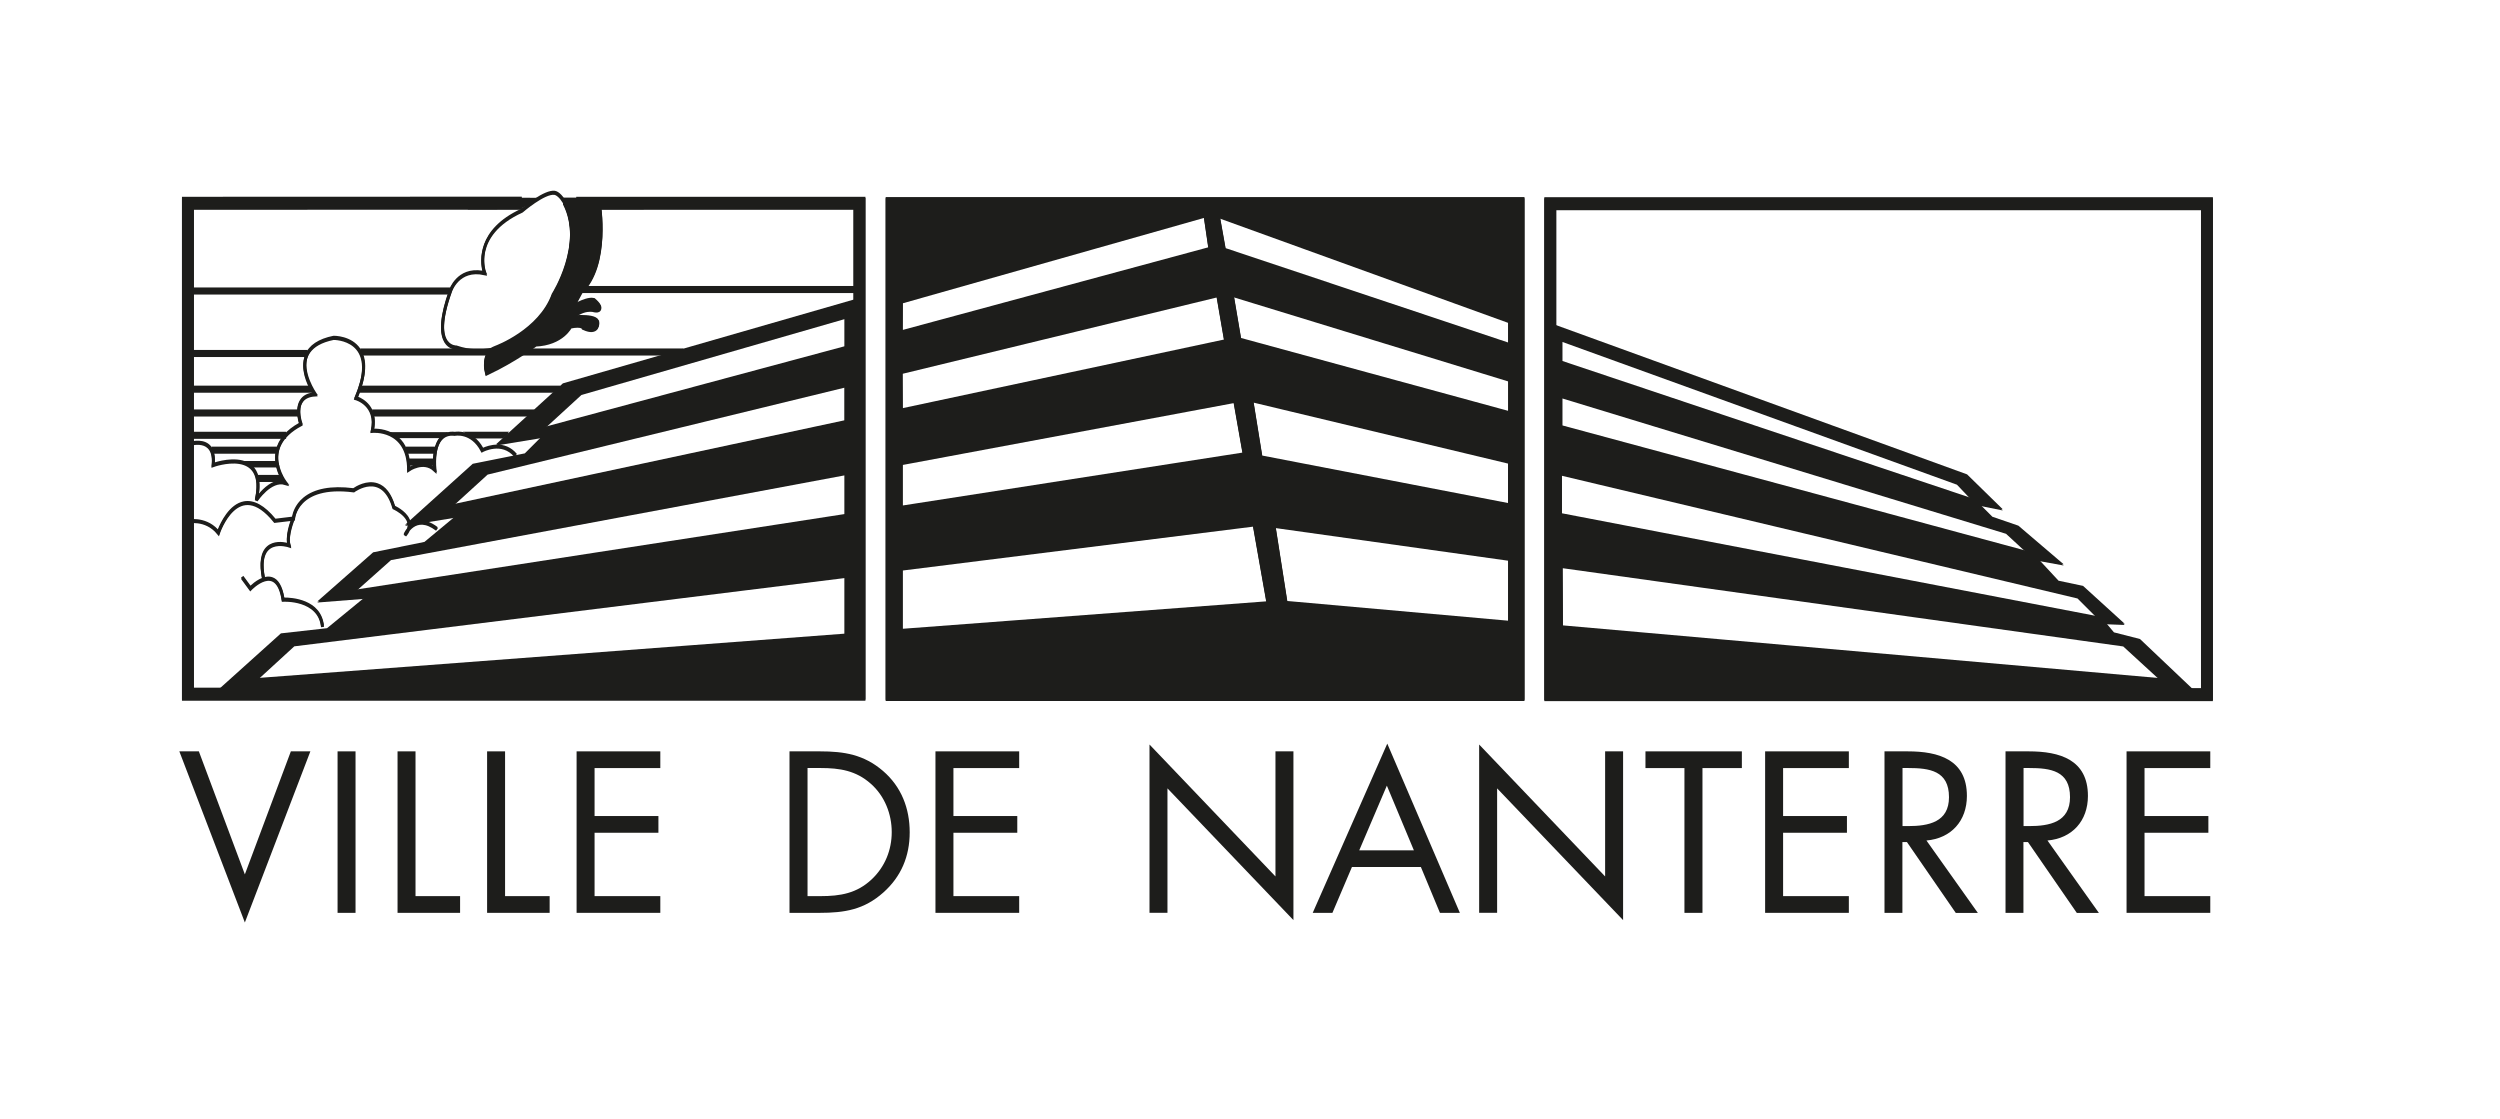<svg viewBox="0 0 420.14 188.05" version="1.1" xmlns="http://www.w3.org/2000/svg" id="Calque_1">
  
  <g>
    <path stroke-width=".5" stroke="#1d1d1b" fill="none" d="M81.45,46s-2.5-6.5,6.25-10.5c0,0,3.75-3.25,5.5-3s6.25,7.5-1.5,20.25c0,0-6.25,8.75-15,5.75,0,0-4.5.25-1-9.5,0,0,1.25-4,5.75-3Z"></path>
    <path fill="#1d1d1b" d="M95.12,34.25h5.33s1.75,10.25-3,14.75l-1.75,3.25s2.75-1.75,4-1.5c0,0,1.75,1.5.25,1.25,0,0-2-.75-4.5,1.75,0,0,4.25-.5,4.75.5,0,0,.25,1.75-2,.75,0,0-.25-.75-2.5-.25,0,0-1.28,2.81-5.75,3,0,0-3.65,2.69-8,4.75,0,0-.75-3,1.5-3.75,0,0,7.5-2.75,9.75-9,0,0,5.42-8.5,1.92-15.5"></path>
    <path stroke="#1d1d1b" fill="none" d="M95.12,34.25h5.33s1.75,10.25-3,14.75l-1.75,3.25s2.75-1.75,4-1.5c0,0,1.75,1.5.25,1.25,0,0-2-.75-4.5,1.75,0,0,4.25-.5,4.75.5,0,0,.25,1.75-2,.75,0,0-.25-.75-2.5-.25,0,0-1.28,2.81-5.75,3,0,0-3.65,2.69-8,4.75,0,0-.75-3,1.5-3.75,0,0,7.5-2.75,9.75-9,0,0,5.42-8.5,1.92-15.5Z"></path>
    <line stroke="#1d1d1b" fill="none" y2="59.5" x2="51.7" y1="59.5" x1="31.59"></line>
    <line stroke="#1d1d1b" fill="none" y2="49" x2="75.62" y1="49" x1="31.59"></line>
    <line stroke="#1d1d1b" fill="none" y2="48.75" x2="144.2" y1="48.75" x1="97.79"></line>
    <line stroke="#1d1d1b" fill="none" y2="59.25" x2="114.86" y1="59.25" x1="60.56"></line>
    <line stroke="#1d1d1b" fill="none" y2="65.5" x2="52.43" y1="65.5" x1="31.59"></line>
    <line stroke="#1d1d1b" fill="none" y2="65.5" x2="94.18" y1="65.5" x1="60.42"></line>
    <line stroke="#1d1d1b" fill="none" y2="69.5" x2="50.28" y1="69.5" x1="31.59"></line>
    <line stroke="#1d1d1b" fill="none" y2="69.5" x2="89.85" y1="69.5" x1="62.55"></line>
    <line stroke="#1d1d1b" fill="none" y2="73.25" x2="48.08" y1="73.25" x1="31.59"></line>
    <line stroke="#1d1d1b" fill="none" y2="75.75" x2="46.7" y1="75.75" x1="35.55"></line>
    <line stroke="#1d1d1b" fill="none" y2="75.75" x2="73.18" y1="75.75" x1="68.22"></line>
    <line stroke="#1d1d1b" fill="none" y2="77.75" x2="72.95" y1="77.75" x1="68.67"></line>
    <line stroke="#1d1d1b" fill="none" y2="80.5" x2="47.46" y1="80.5" x1="43.28"></line>
    <path stroke-width=".5" stroke="#1d1d1b" fill="none" d="M31.7,74.75s4.62-1.62,4.12,3.5c0,0,9.25-3.37,7.25,5.87,0,0,2.37-3.62,4.87-2.87,0,0-4.62-6,2.62-9.87,0,0-1.75-4.75,2.37-5,0,0-5.5-7.75,3.12-9.5,0,0,8.12-.12,3.75,10.12,0,0,3.75,1,2.75,5.5,0,0,6.12-.62,6.12,6.5,0,0,2.5-1.75,4.37,0,0,0-.75-6.5,3.37-6,0,0,2.87-.62,4.62,2.75,0,0,3.34-1.84,5.6.88"></path>
    <path stroke-width=".5" stroke="#1d1d1b" fill="none" d="M31.45,87.75s3.12-.75,5.25,1.87c0,0,3.25-9.75,9.5-2l3.12-.37s.37-6,10.12-4.75c0,0,4.87-3.62,6.75,2.87,0,0,4.25,1.87,1.87,4.62,0,0,1.62-3.87,5.37-1"></path>
    <path stroke-width=".5" stroke="#1d1d1b" fill="none" d="M54.2,105.38c-.5-4.87-6.62-4.5-6.62-4.5-1-6.62-5.5-1.87-5.5-1.87l-1.37-1.87"></path>
    <path stroke-width=".5" stroke="#1d1d1b" fill="none" d="M49.33,87.13s-1.25,2.87-.75,4.62c0,0-5.87-2-4.25,5.75"></path>
    <path fill="#1d1d1b" d="M94.58,64.63l-11.25,10.25,7.62-1.25-2.75,2.75-8.75,1.75-11.38,10.25,8.38-1.37-5.12,4.25-8.62,1.75-9.38,8.25,7.88-.62-6.25,5.12-7.75.87-11.25,10.12h108.5V50.25l-49.88,14.37ZM141.94,106.68l-98.48,7.44,6-5.5,92.48-11.47v9.52ZM141.94,86.58l-81.98,12.67,5.75-5.12,76.23-14.24v6.69ZM141.94,70.82l-65.61,14.06,5.62-5.12,59.98-14.61v5.68ZM141.94,58.38l-50.23,13.5,6-5.5,44.23-12.75v4.75Z"></path>
    <path fill="#1d1d1b" d="M148.84,117.81h107.36V33.31h-107.36v84.5ZM151.72,50.97l50.6-14.34.75,5.12-51.37,13.89.02-4.67ZM151.68,62.82l52.78-12.82,1.25,7.25-54,11.53-.03-5.97ZM151.7,78.14l55.62-10.39,1.5,8.5-57.12,8.89v-7ZM151.7,105.87v-9.99l58.87-7.37,2.25,12.75-61.12,4.61ZM253.45,104.5l-37.11-3.31-1.95-12.44,39.06,5.48v10.27ZM253.45,84.73l-41.32-7.98-1.47-9.09,42.78,10.25v6.82ZM253.45,69.23l-44.88-12.24-1.19-7.01,46.08,14.12v5.12ZM253.45,57.75l-47.48-15.86-.92-5.14,48.4,17.51v3.49Z"></path>
    <rect stroke-width="2" stroke="#1d1d1b" fill="none" height="82.5" width="110.36" y="34.33" x="260.53"></rect>
    <path fill="#1d1d1b" d="M359.64,107.59l-4.38-1.12-1.31-1.56,3.12.12-7-6.37-4.12-.87-3.25-3.5,4.12.75-7.62-6.5-4.37-1.5-2-2,3.75.75-6-5.87-70.06-25.44v62.37h108.88l-9.75-9.25ZM262.55,57.46l66.33,24,2.25,2.37-68.58-22.98v-3.4ZM262.55,66.96l74.58,22.75,3.25,3-77.83-21.03v-4.72ZM262.5,79.96l86.64,20.62,3.12,3.12-89.77-17.25v-6.5ZM262.61,95.49l94.21,13.15,6,5.5-100.16-8.85-.06-9.81Z"></path>
    <polygon fill="#1d1d1b" points="46.65 77.66 40.03 77.66 42.4 78.56 46.97 78.56 46.65 77.66"></polygon>
    <polygon fill="#1d1d1b" points="65.36 72.81 75.36 72.81 74.3 73.63 66.55 73.63 65.36 72.81"></polygon>
    <polygon fill="#1d1d1b" points="77.8 72.75 85.55 72.75 84.55 73.69 79.55 73.69 77.8 72.75"></polygon>
    <polyline stroke-width="2" stroke="#1d1d1b" fill="none" points="87.7 34.24 31.58 34.26 31.58 116.76 144.44 116.76 144.44 34.26 96.84 34.26"></polyline>
    <polygon fill="#1d1d1b" points="90.39 33.43 87.37 35.2 78.62 35.2 78.62 33.4 90.39 33.43"></polygon>
    <polygon fill="#1d1d1b" points="94.44 33.4 95.26 35.17 108.19 35.17 108.19 33.39 94.44 33.4"></polygon>
  </g>
  <g>
    <path fill="#1d1d1b" d="M80.34,59.18c-1.17,0-2.4-.19-3.68-.62-.23,0-1.15-.07-1.82-.97-1.14-1.53-.93-4.52.63-8.86,0-.03,1.29-3.95,5.63-3.24-.38-1.52-1.08-6.92,6.47-10.39.38-.32,3.9-3.28,5.67-3.04.69.1,1.52.97,2.11,2.23,3.15,6.66-1.83,15.76-3.43,18.4-.06.09-4.73,6.49-11.58,6.49ZM76.74,58.06l.05.02c8.47,2.91,14.65-5.57,14.72-5.66,6.19-10.18,4.17-16.28,3.4-17.91-.59-1.25-1.31-1.89-1.73-1.95-1.36-.2-4.28,2.06-5.3,2.94l-.06.04c-8.42,3.85-6.22,9.93-6.12,10.18l.17.43-.45-.1c-4.22-.94-5.41,2.68-5.46,2.83-1.87,5.2-1.42,7.44-.71,8.4.6.81,1.43.78,1.46.78h.05Z"></path>
    <path fill="#1d1d1b" d="M95.12,34.06h5.33s1.75,10.25-3,14.75l-1.75,3.25s2.75-1.75,4-1.5c0,0,1.75,1.5.25,1.25,0,0-2-.75-4.5,1.75,0,0,4.25-.5,4.75.5,0,0,.25,1.75-2,.75,0,0-.25-.75-2.5-.25,0,0-1.28,2.81-5.75,3,0,0-3.65,2.69-8,4.75,0,0-.75-3,1.5-3.75,0,0,7.5-2.75,9.75-9,0,0,5.42-8.5,1.92-15.5"></path>
    <path stroke="#1d1d1b" fill="none" d="M95.12,34.06h5.33s1.75,10.25-3,14.75l-1.75,3.25s2.75-1.75,4-1.5c0,0,1.75,1.5.25,1.25,0,0-2-.75-4.5,1.75,0,0,4.25-.5,4.75.5,0,0,.25,1.75-2,.75,0,0-.25-.75-2.5-.25,0,0-1.28,2.81-5.75,3,0,0-3.65,2.69-8,4.75,0,0-.75-3,1.5-3.75,0,0,7.5-2.75,9.75-9,0,0,5.42-8.5,1.92-15.5Z"></path>
    <rect fill="#1d1d1b" height="1" width="20.11" y="58.81" x="31.59"></rect>
    <rect fill="#1d1d1b" height="1" width="44.03" y="48.31" x="31.59"></rect>
    <rect fill="#1d1d1b" height="1" width="46.41" y="48.06" x="97.79"></rect>
    <rect fill="#1d1d1b" height="1" width="54.29" y="58.56" x="60.56"></rect>
    <rect fill="#1d1d1b" height="1" width="20.83" y="64.81" x="31.59"></rect>
    <rect fill="#1d1d1b" height="1" width="33.75" y="64.81" x="60.42"></rect>
    <rect fill="#1d1d1b" height="1" width="18.69" y="68.81" x="31.59"></rect>
    <rect fill="#1d1d1b" height="1" width="27.3" y="68.81" x="62.55"></rect>
    <rect fill="#1d1d1b" height="1" width="16.48" y="72.56" x="31.59"></rect>
    <rect fill="#1d1d1b" height="1" width="11.15" y="75.06" x="35.55"></rect>
    <rect fill="#1d1d1b" height="1" width="4.96" y="75.06" x="68.22"></rect>
    <rect fill="#1d1d1b" height="1" width="4.28" y="77.06" x="68.67"></rect>
    <rect fill="#1d1d1b" height="1" width="4.18" y="79.81" x="43.28"></rect>
    <path fill="#1d1d1b" d="M43.29,84.07l-.45-.19c.56-2.57.28-4.36-.83-5.32-1.99-1.73-6.05-.28-6.09-.27l-.37.14.04-.4c.14-1.46-.13-2.48-.81-3.01-1.11-.87-2.96-.23-2.98-.23l-.17-.47c.09-.03,2.13-.73,3.45.3.76.6,1.11,1.63,1.03,3.08,1.1-.34,4.37-1.14,6.23.48,1.09.95,1.48,2.56,1.17,4.78.8-.95,2.28-2.35,3.91-2.25-.55-.89-1.52-2.87-1.05-5.06.39-1.83,1.71-3.37,3.9-4.59-.2-.63-.69-2.57.18-3.89.43-.66,1.12-1.06,2.07-1.2-.62-1-2.21-3.91-1.24-6.36.63-1.6,2.23-2.67,4.75-3.18.16-.01,3.06-.03,4.53,2.17,1.21,1.8,1.07,4.51-.4,8.06.85.34,3.39,1.68,2.73,5.38.76-.01,2.64.12,4.12,1.46,1.21,1.09,1.86,2.73,1.94,4.88.73-.39,2.39-1.05,3.84-.11-.05-1.14-.01-3.68,1.28-4.96.61-.6,1.41-.85,2.38-.74.38-.06,3.04-.37,4.74,2.67.82-.36,3.67-1.38,5.68,1.05l-.38.32c-2.1-2.53-5.16-.9-5.29-.82l-.22.12-.12-.23c-1.63-3.15-4.24-2.65-4.35-2.62h-.04s-.04,0-.04,0c-.84-.1-1.5.09-2,.6-1.49,1.48-1.1,5.09-1.09,5.12l.08.67-.5-.46c-1.7-1.59-3.96-.04-4.06.02l-.39.27v-.48c0-2.21-.6-3.87-1.78-4.93-1.69-1.53-4.05-1.32-4.07-1.32l-.34.03.07-.34c.93-4.2-2.43-5.17-2.57-5.2l-.28-.07.11-.26c1.5-3.5,1.68-6.13.55-7.82-1.32-1.96-4.02-1.95-4.06-1.95-2.29.47-3.77,1.44-4.34,2.87-1.06,2.69,1.39,6.2,1.41,6.24l.26.37-.45.03c-.99.06-1.7.4-2.1,1.01-.89,1.35-.07,3.63-.06,3.65l.07.2-.19.1c-2.17,1.16-3.46,2.62-3.83,4.35-.58,2.68,1.27,5.13,1.29,5.15l.47.61-.74-.22c-2.29-.69-4.57,2.74-4.59,2.77Z"></path>
    <path fill="#1d1d1b" d="M68.27,89.97l-.42-.26s.2-.47.58-.95c.12-.33.15-.67.08-.99-.32-1.42-2.39-2.35-2.41-2.36l-.11-.05-.03-.11c-.56-1.95-1.45-3.15-2.64-3.55-1.78-.6-3.7.79-3.72.81l-.08.06h-.1c-3.63-.48-6.35,0-8.08,1.43-1.62,1.34-1.76,3.06-1.76,3.07v.21s-3.48.42-3.48.42l-.09-.11c-1.75-2.17-3.4-3.13-4.91-2.85-2.69.49-4.14,4.73-4.16,4.78l-.14.43-.29-.35c-2-2.47-4.88-1.82-5-1.79l-.12-.49s3.04-.69,5.22,1.64c.45-1.13,1.9-4.26,4.39-4.71,1.68-.3,3.46.68,5.3,2.92l2.79-.34c.08-.54.44-2,1.9-3.21,1.83-1.51,4.65-2.04,8.38-1.58.42-.29,2.26-1.44,4.09-.82,1.33.45,2.32,1.72,2.93,3.78.46.23,2.25,1.18,2.58,2.66.04.16.05.32.05.48.3-.24.67-.44,1.09-.56,1.05-.28,2.22.06,3.46,1.02l-.3.4c-1.12-.86-2.14-1.17-3.03-.93-.62.16-1.08.57-1.41.95-.13.32-.33.63-.6.95Z"></path>
    <path fill="#1d1d1b" d="M53.95,105.21c-.47-4.58-6.12-4.29-6.36-4.28h-.23s-.03-.21-.03-.21c-.28-1.88-.87-2.97-1.74-3.24-1.45-.46-3.32,1.48-3.33,1.5l-.21.22-1.55-2.12.4-.3,1.2,1.64c.57-.54,2.19-1.88,3.63-1.43,1.03.32,1.72,1.48,2.05,3.43,1.11-.01,6.2.22,6.66,4.73l-.5.05Z"></path>
    <path fill="#1d1d1b" d="M44.08,97.36c-.57-2.71-.3-4.58.8-5.55,1.08-.96,2.63-.76,3.36-.6-.26-1.8.8-4.27.85-4.38l.46.2s-1.21,2.81-.74,4.46l.13.46-.45-.15s-2.07-.68-3.28.39c-.96.85-1.17,2.55-.64,5.07l-.49.1Z"></path>
    <path fill="#1d1d1b" d="M94.58,64.44l-11.25,10.25,7.62-1.25-2.75,2.75-8.75,1.75-11.38,10.25,8.38-1.37-5.12,4.25-8.62,1.75-9.38,8.25,7.88-.62-6.25,5.12-7.75.87-11.25,10.12h108.5V50.06l-49.88,14.37ZM141.94,106.49l-98.48,7.44,6-5.5,92.48-11.47v9.52ZM141.94,86.39l-81.98,12.67,5.75-5.12,76.23-14.24v6.69ZM141.94,70.63l-65.61,14.06,5.62-5.12,59.98-14.61v5.68ZM141.94,58.19l-50.23,13.5,6-5.5,44.23-12.75v4.75Z"></path>
    <path fill="#1d1d1b" d="M148.84,117.62h107.36V33.12h-107.36v84.5ZM151.72,50.78l50.6-14.34.75,5.12-51.37,13.89.02-4.67ZM151.68,62.63l52.78-12.82,1.25,7.25-54,11.53-.03-5.97ZM151.7,77.95l55.62-10.39,1.5,8.5-57.12,8.89v-7ZM151.7,105.67v-9.99l58.87-7.37,2.25,12.75-61.12,4.61ZM253.45,104.31l-37.11-3.31-1.95-12.44,39.06,5.48v10.27ZM253.45,84.54l-41.32-7.98-1.47-9.09,42.78,10.25v6.82ZM253.45,69.04l-44.88-12.24-1.19-7.01,46.08,14.12v5.12ZM253.45,57.56l-47.48-15.86-.92-5.14,48.4,17.51v3.49Z"></path>
    <path fill="#1d1d1b" d="M371.89,117.64h-112.36V33.14h112.36v84.5ZM261.53,115.64h108.36V35.14h-108.36v80.5Z"></path>
    <path fill="#1d1d1b" d="M359.64,107.39l-4.38-1.12-1.31-1.56,3.12.12-7-6.37-4.12-.87-3.25-3.5,4.12.75-7.62-6.5-4.37-1.5-2-2,3.75.75-6-5.87-70.06-25.44v62.37h108.88l-9.75-9.25ZM262.55,57.27l66.33,24,2.25,2.37-68.58-22.98v-3.4ZM262.55,66.77l74.58,22.75,3.25,3-77.83-21.03v-4.72ZM262.5,79.77l86.64,20.62,3.12,3.12-89.77-17.25v-6.5ZM262.61,95.3l94.21,13.15,6,5.5-100.16-8.85-.06-9.81Z"></path>
    <polygon fill="#1d1d1b" points="46.65 77.47 40.03 77.47 42.4 78.37 46.97 78.37 46.65 77.47"></polygon>
    <polygon fill="#1d1d1b" points="65.36 72.62 75.36 72.62 74.3 73.44 66.55 73.44 65.36 72.62"></polygon>
    <polygon fill="#1d1d1b" points="77.8 72.56 85.55 72.56 84.55 73.5 79.55 73.5 77.8 72.56"></polygon>
    <polygon fill="#1d1d1b" points="145.44 117.57 30.58 117.57 30.58 33.07 87.69 33.05 87.7 35.05 32.58 35.06 32.58 115.57 143.44 115.57 143.44 35.07 96.84 35.07 96.84 33.07 145.44 33.07 145.44 117.57"></polygon>
    <polygon fill="#1d1d1b" points="90.39 33.24 87.37 35.01 78.62 35.01 78.62 33.2 90.39 33.24"></polygon>
    <polygon fill="#1d1d1b" points="94.44 33.21 95.26 34.98 108.19 34.98 108.19 33.2 94.44 33.21"></polygon>
  </g>
  <g>
    <path fill="#1d1d1b" d="M41.14,146.97l7.74-20.7h3.28l-11.01,28.76-11.01-28.76h3.28l7.74,20.7Z"></path>
    <path fill="#1d1d1b" d="M59.75,153.41h-3.02v-27.14h3.02v27.14Z"></path>
    <path fill="#1d1d1b" d="M69.83,150.6h7.49v2.81h-10.51v-27.14h3.02v24.33Z"></path>
    <path fill="#1d1d1b" d="M84.88,150.6h7.49v2.81h-10.51v-27.14h3.02v24.33Z"></path>
    <path fill="#1d1d1b" d="M96.9,126.27h14.07v2.81h-11.05v8.06h10.73v2.81h-10.73v10.65h11.05v2.81h-14.07v-27.14Z"></path>
    <path fill="#1d1d1b" d="M132.69,126.27h5.11c4.07,0,7.38.54,10.58,3.28,3.1,2.66,4.5,6.3,4.5,10.33s-1.44,7.45-4.43,10.11c-3.24,2.88-6.48,3.42-10.73,3.42h-5.04v-27.14ZM137.91,150.6c3.31,0,6.08-.47,8.57-2.81,2.23-2.09,3.38-4.93,3.38-7.96s-1.19-6.08-3.53-8.13c-2.48-2.2-5.22-2.63-8.42-2.63h-2.2v21.53h2.2Z"></path>
    <path fill="#1d1d1b" d="M157.21,126.27h14.07v2.81h-11.05v8.06h10.73v2.81h-10.73v10.65h11.05v2.81h-14.07v-27.14Z"></path>
    <path fill="#1d1d1b" d="M193.18,125.12l21.17,22.17v-21.02h3.02v28.36l-21.17-22.14v20.91h-3.02v-28.29Z"></path>
    <path fill="#1d1d1b" d="M227.2,145.71l-3.28,7.7h-3.31l12.53-28.44,12.2,28.44h-3.35l-3.2-7.7h-11.59ZM233.07,132.03l-4.64,10.87h9.18l-4.54-10.87Z"></path>
    <path fill="#1d1d1b" d="M248.58,125.12l21.17,22.17v-21.02h3.02v28.36l-21.17-22.14v20.91h-3.02v-28.29Z"></path>
    <path fill="#1d1d1b" d="M286.1,153.41h-3.02v-24.33h-6.55v-2.81h16.2v2.81h-6.62v24.33Z"></path>
    <path fill="#1d1d1b" d="M296.64,126.27h14.07v2.81h-11.05v8.06h10.73v2.81h-10.73v10.65h11.05v2.81h-14.07v-27.14Z"></path>
    <path fill="#1d1d1b" d="M319.72,153.41h-3.02v-27.14h3.92c5.15,0,9.93,1.37,9.93,7.49,0,4.18-2.63,7.13-6.8,7.49l8.64,12.17h-3.71l-8.21-11.91h-.76v11.91ZM319.72,138.83h.94c3.42,0,6.88-.65,6.88-4.86,0-4.46-3.28-4.9-6.91-4.9h-.9v9.75Z"></path>
    <path fill="#1d1d1b" d="M340.06,153.41h-3.02v-27.14h3.92c5.15,0,9.93,1.37,9.93,7.49,0,4.18-2.63,7.13-6.8,7.49l8.64,12.17h-3.71l-8.21-11.91h-.76v11.91ZM340.06,138.83h.94c3.42,0,6.88-.65,6.88-4.86,0-4.46-3.28-4.9-6.91-4.9h-.9v9.75Z"></path>
    <path fill="#1d1d1b" d="M357.38,126.27h14.07v2.81h-11.05v8.06h10.73v2.81h-10.73v10.65h11.05v2.81h-14.07v-27.14Z"></path>
  </g>
</svg>